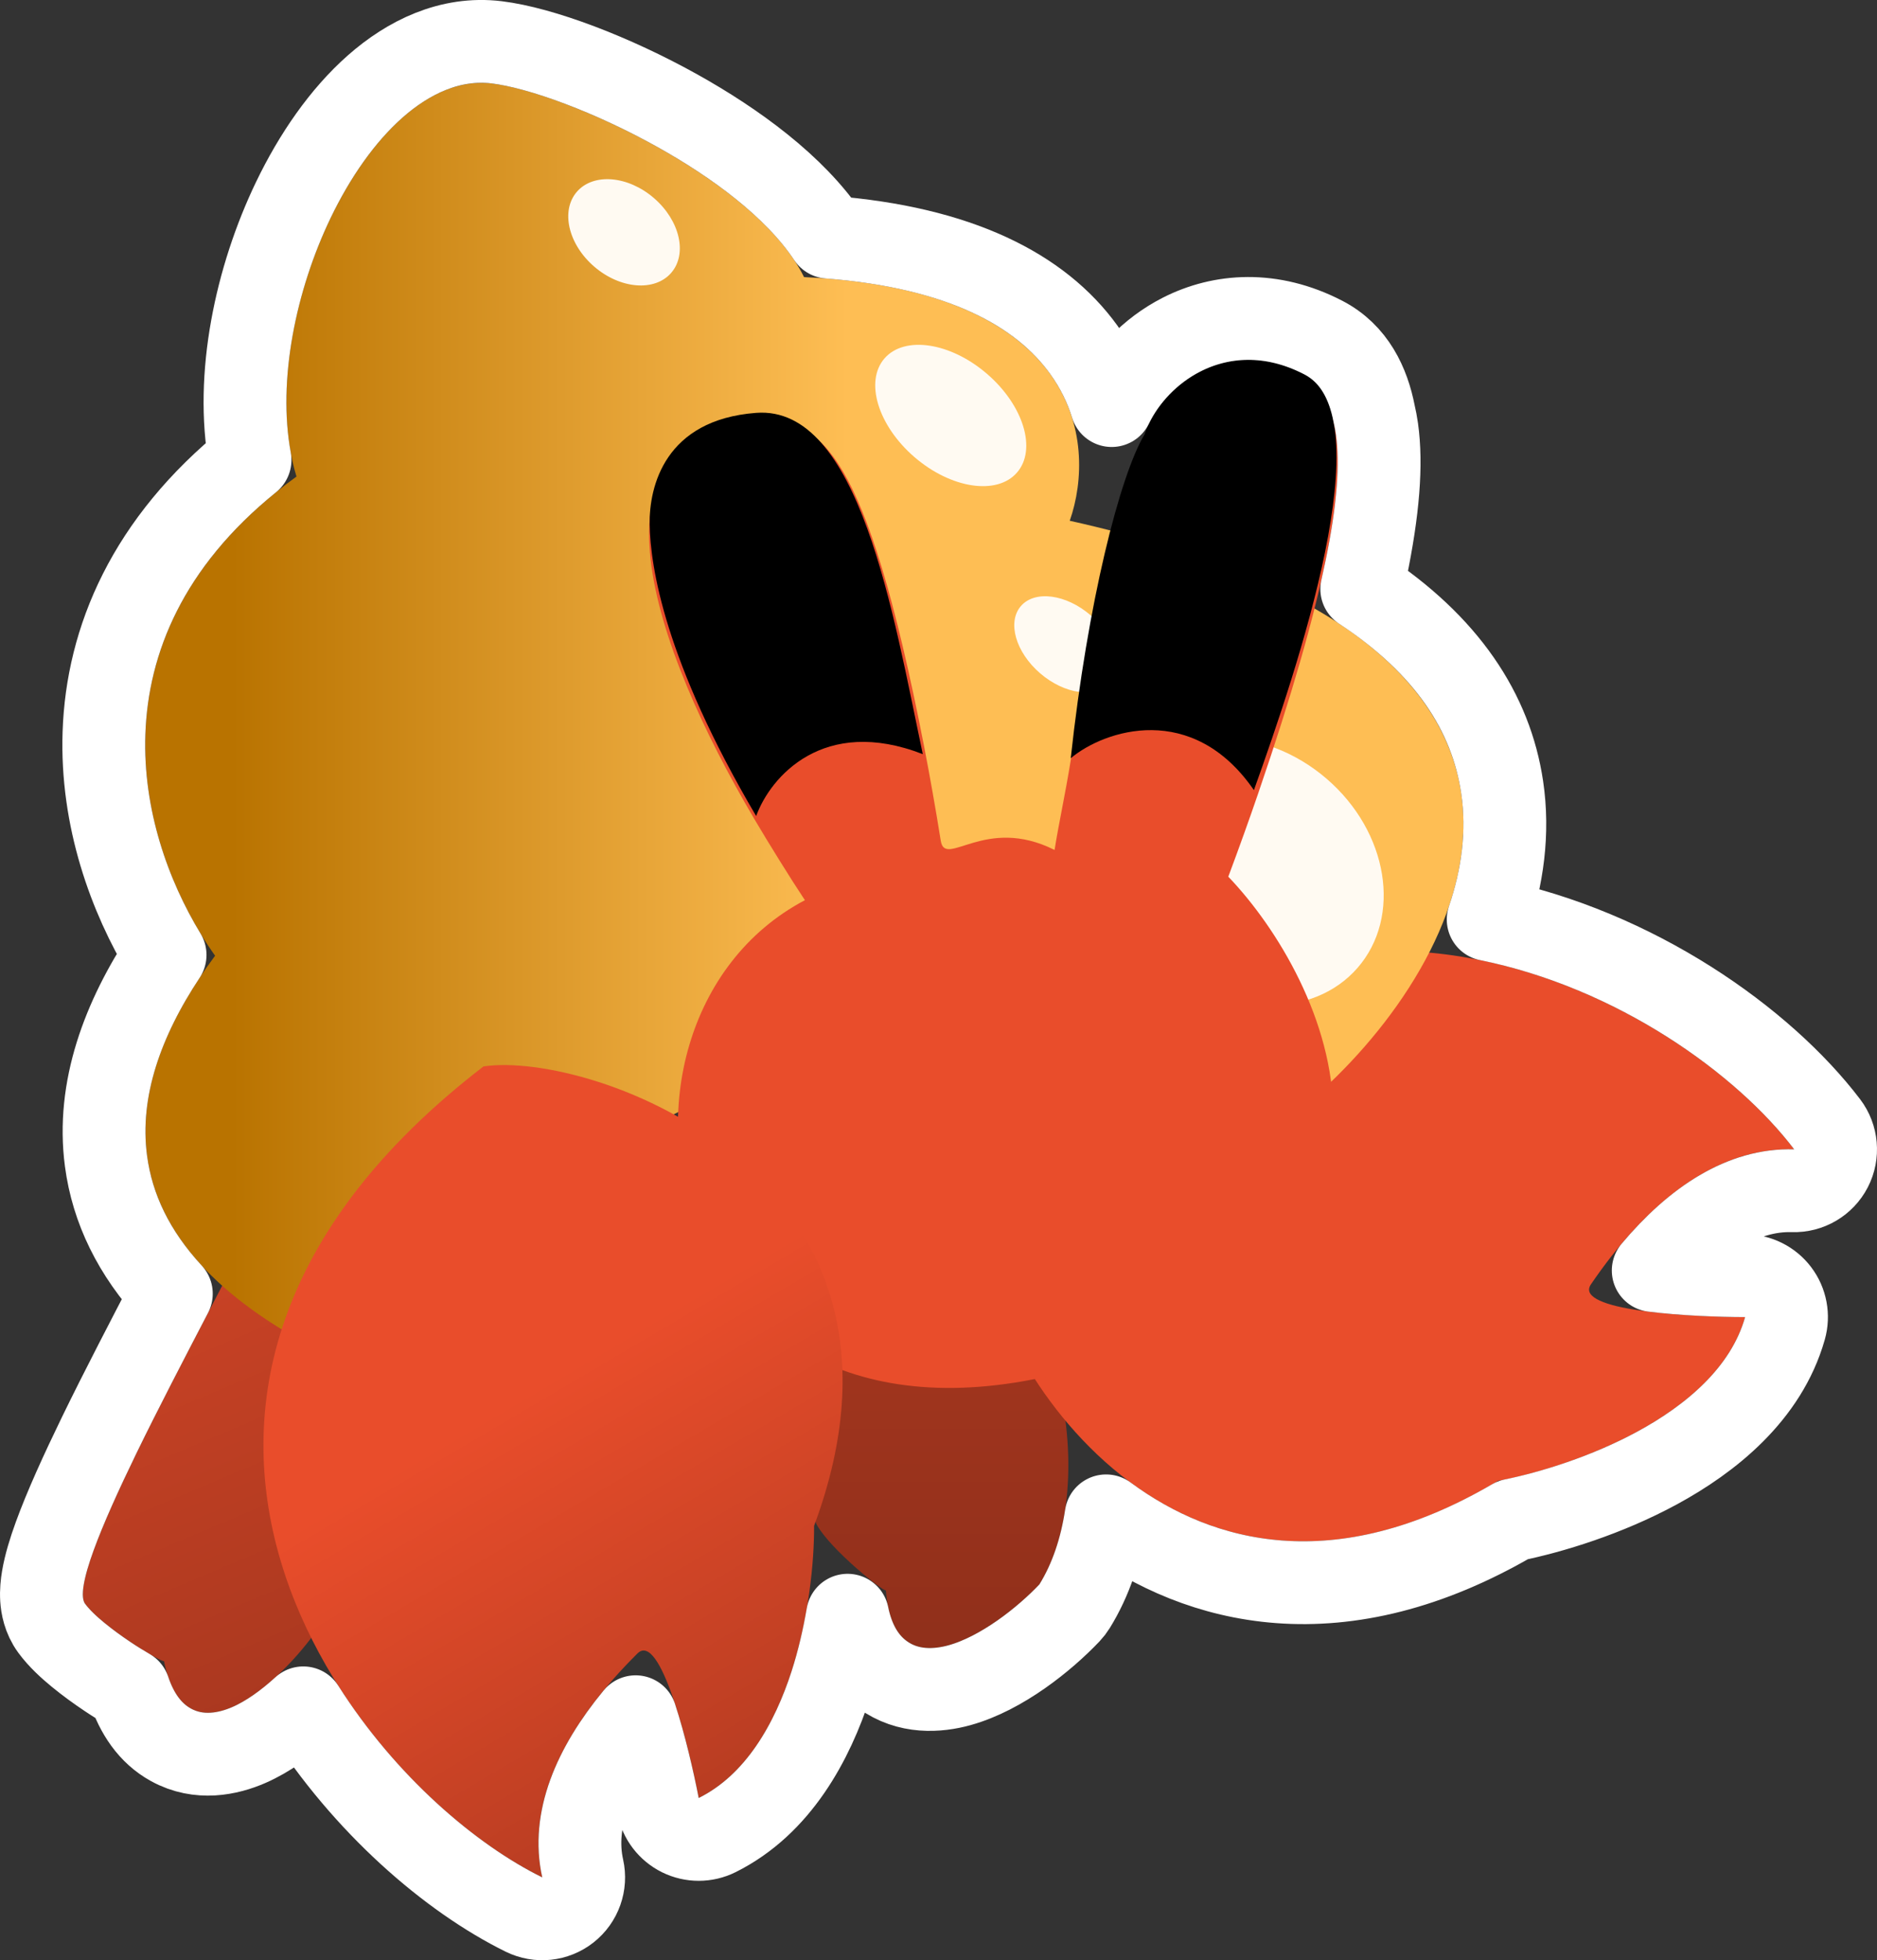<svg width="68" height="71" viewBox="0 0 68 71" fill="none" xmlns="http://www.w3.org/2000/svg">
<rect x="0" y="0" width="68" height="71" fill="#333333" stroke="none"/>
<path d="M3.084 58.09C2.329 57.057 6.879 48.939 8.826 45.049C10.755 47.968 13.288 54.951 11.363 59.207C9.956 61.135 6.718 63.956 5.94 60.162C5.889 60.246 3.696 58.929 3.084 58.09Z" fill="url(#paint0_linear_1826_601)"/>
<path d="M29.588 55.222C28.974 54.102 30.999 46.712 33.431 43.103C38.066 45.049 40.114 53.414 37.655 57.388C36.011 59.12 32.376 61.464 32.095 57.602C32.033 57.679 30.088 56.133 29.588 55.222Z" fill="url(#paint1_linear_1826_601)"/>
<path d="M35.596 45.049C35.74 48.94 42.589 60.641 54.269 53.637C56.826 53.167 62.197 51.323 63.221 47.706C61.097 47.703 57.05 47.463 57.624 46.538C57.632 46.525 57.641 46.512 57.65 46.5C59.511 43.773 62.003 41.539 65 41.63C60.279 35.422 44.451 27.712 35.596 45.049Z" fill="url(#paint2_linear_1826_601)"/>
<path d="M48.173 39.231C42.63 29.088 21.047 41.241 10.949 48.585C3.668 44.543 4.29 39.338 7.792 34.616C4.986 30.675 2.879 22.968 10.741 17.261C9.08 11.808 13.344 2.48 17.815 3.023C20.499 3.348 27.399 6.515 29.129 10.037C39.067 10.503 39.762 15.986 38.755 18.862C58.502 23.278 53.686 33.972 48.173 39.231Z" fill="url(#paint3_linear_1826_601)"/>
<path d="M49.181 35.057C47.564 36.913 44.441 36.856 42.207 34.93C39.972 33.004 39.471 29.938 41.087 28.081C42.704 26.225 45.827 26.282 48.062 28.208C50.297 30.134 50.797 33.2 49.181 35.057Z" fill="#FFFAF2"/>
<path d="M40.207 24.724C39.701 25.304 38.571 25.153 37.682 24.387C36.793 23.621 36.482 22.53 36.987 21.95C37.493 21.369 38.623 21.52 39.512 22.286C40.401 23.053 40.712 24.144 40.207 24.724Z" fill="#FFFAF2"/>
<path d="M34.082 30.454C34.241 31.462 35.695 29.522 38.205 30.786C38.362 29.793 38.579 28.848 38.796 27.506C39.961 20.298 40.838 12.547 45.547 13.188C48.216 13.551 50.475 14.467 45.583 28.734C45.257 29.686 44.896 30.691 44.499 31.754C48.09 35.506 52.552 45.171 39.989 49.288C23.893 54.563 20.583 37.125 29.16 32.605C28.662 31.858 27.818 30.497 27.321 29.653C23.718 23.545 20.784 15.55 27.727 15.129C29.691 15.428 31.335 16.03 33.483 27.06C33.686 28.105 33.887 29.235 34.082 30.454Z" fill="#E94D2B"/>
<path d="M33.431 27.316C29.839 25.919 27.913 28.129 27.394 29.558C24.079 23.928 23.561 20.529 23.536 18.994C23.514 17.623 24.085 15.204 27.393 14.954C31.141 14.671 32.363 22.277 33.431 27.316Z" fill="black"/>
<path d="M45.427 28.619C43.202 25.392 40.017 26.436 38.791 27.463C39.4 21.843 40.567 17.231 41.465 15.733C42.018 14.045 44.378 12.075 47.247 13.556C50.117 15.037 47.004 24.218 45.427 28.619Z" fill="black"/>
<path d="M17.515 38.627C21.384 38.039 34.221 42.54 29.493 55.266C29.508 57.852 28.693 63.446 25.313 65.124C24.912 63.049 23.917 59.139 23.111 59.873C23.1 59.884 23.089 59.895 23.078 59.905C20.734 62.236 18.995 65.089 19.646 68C12.631 64.55 2.053 50.527 17.515 38.627Z" fill="url(#paint4_linear_1826_601)"/>
<path d="M24.314 9.885C23.717 10.571 22.469 10.469 21.526 9.656C20.584 8.844 20.304 7.629 20.901 6.944C21.498 6.258 22.747 6.361 23.689 7.173C24.632 7.985 24.912 9.2 24.314 9.885Z" fill="#FFFAF2"/>
<path d="M36.843 17.117C36.118 17.95 34.455 17.699 33.13 16.557C31.805 15.415 31.319 13.814 32.044 12.981C32.77 12.148 34.432 12.399 35.757 13.541C37.083 14.683 37.569 16.284 36.843 17.117Z" fill="#FFFAF2"/>
<path d="M17.995 1.533C16.303 1.328 14.787 2.079 13.598 3.127C12.403 4.18 11.395 5.647 10.627 7.243C9.273 10.058 8.502 13.638 9.058 16.662C5.361 19.648 3.88 23.168 3.767 26.551C3.663 29.629 4.695 32.473 5.981 34.589C4.467 36.875 3.493 39.431 3.84 42.052C4.069 43.785 4.853 45.394 6.207 46.858C5.368 48.471 4.396 50.334 3.593 51.984C2.945 53.317 2.357 54.608 1.979 55.651C1.791 56.167 1.634 56.682 1.556 57.141C1.517 57.369 1.488 57.637 1.506 57.913C1.523 58.172 1.589 58.587 1.872 58.975C2.139 59.34 2.509 59.676 2.829 59.938C3.169 60.218 3.544 60.488 3.887 60.718C4.165 60.905 4.438 61.072 4.671 61.208C4.951 62.042 5.421 62.774 6.195 63.199C7.214 63.759 8.275 63.528 9.016 63.205C9.714 62.901 10.389 62.406 10.988 61.859C13.202 65.349 16.302 68.026 18.984 69.346C19.502 69.6 20.121 69.536 20.574 69.179C21.028 68.822 21.235 68.236 21.109 67.673C20.721 65.939 21.485 64.051 23.028 62.181C23.361 63.197 23.66 64.479 23.84 65.409C23.929 65.869 24.228 66.261 24.648 66.469C25.067 66.676 25.56 66.676 25.98 66.468C28.214 65.358 29.436 63.061 30.104 60.997C30.373 60.163 30.567 59.313 30.706 58.504C30.881 59.36 31.258 60.136 31.967 60.653C32.902 61.335 33.981 61.256 34.766 61.038C36.297 60.612 37.844 59.368 38.743 58.421C38.814 58.346 38.877 58.264 38.931 58.177C39.524 57.218 39.892 56.096 40.071 54.905C41.786 56.171 43.884 57.108 46.331 57.293C48.912 57.488 51.756 56.837 54.81 55.057C56.207 54.772 58.203 54.165 60.036 53.17C61.946 52.133 63.986 50.51 64.665 48.114C64.793 47.663 64.702 47.176 64.419 46.802C64.136 46.427 63.693 46.207 63.224 46.206C62.275 46.205 60.958 46.152 59.893 46.018C61.445 44.171 63.165 43.075 64.954 43.129C65.532 43.147 66.069 42.83 66.334 42.316C66.598 41.803 66.544 41.182 66.194 40.722C63.879 37.677 59.236 34.384 53.914 33.305C54.429 31.791 54.665 30.165 54.42 28.511C54.019 25.804 52.414 23.359 49.334 21.336C49.388 21.098 49.439 20.866 49.485 20.642C49.933 18.479 50.064 16.819 49.886 15.54C49.858 15.344 49.822 15.154 49.779 14.972C49.572 13.911 49.075 12.812 47.935 12.224C46.058 11.254 44.24 11.389 42.807 12.119C41.656 12.705 40.767 13.668 40.274 14.69C40.063 14.007 39.735 13.323 39.263 12.668C37.69 10.487 34.748 8.955 30.021 8.59C28.788 6.734 26.6 5.161 24.561 4.021C22.207 2.705 19.614 1.73 17.995 1.533Z" stroke="white" stroke-width="3" stroke-linecap="round" stroke-linejoin="round"/>
<defs>
<linearGradient id="paint0_linear_1826_601" x1="3" y1="11.608" x2="29.596" y2="74.39" gradientUnits="userSpaceOnUse">
<stop offset="0.256" stop-color="#E94D2B"/>
<stop offset="1" stop-color="#832B18"/>
</linearGradient>
<linearGradient id="paint1_linear_1826_601" x1="34" y1="3" x2="34" y2="68" gradientUnits="userSpaceOnUse">
<stop stop-color="#E94D2B"/>
<stop offset="1" stop-color="#832B18"/>
</linearGradient>
<linearGradient id="paint2_linear_1826_601" x1="3" y1="23.582" x2="64.415" y2="48.841" gradientUnits="userSpaceOnUse">
<stop stop-color="#832B18"/>
<stop offset="0.386" stop-color="#E94D2B"/>
</linearGradient>
<linearGradient id="paint3_linear_1826_601" x1="3" y1="35.5" x2="65" y2="35.5" gradientUnits="userSpaceOnUse">
<stop offset="0.087" stop-color="#B97300"/>
<stop offset="0.447" stop-color="#FEBE54"/>
</linearGradient>
<linearGradient id="paint4_linear_1826_601" x1="3" y1="9.06" x2="42.131" y2="75.424" gradientUnits="userSpaceOnUse">
<stop offset="0.569" stop-color="#E94D2B"/>
<stop offset="1" stop-color="#832B18"/>
</linearGradient>
</defs>
</svg>
